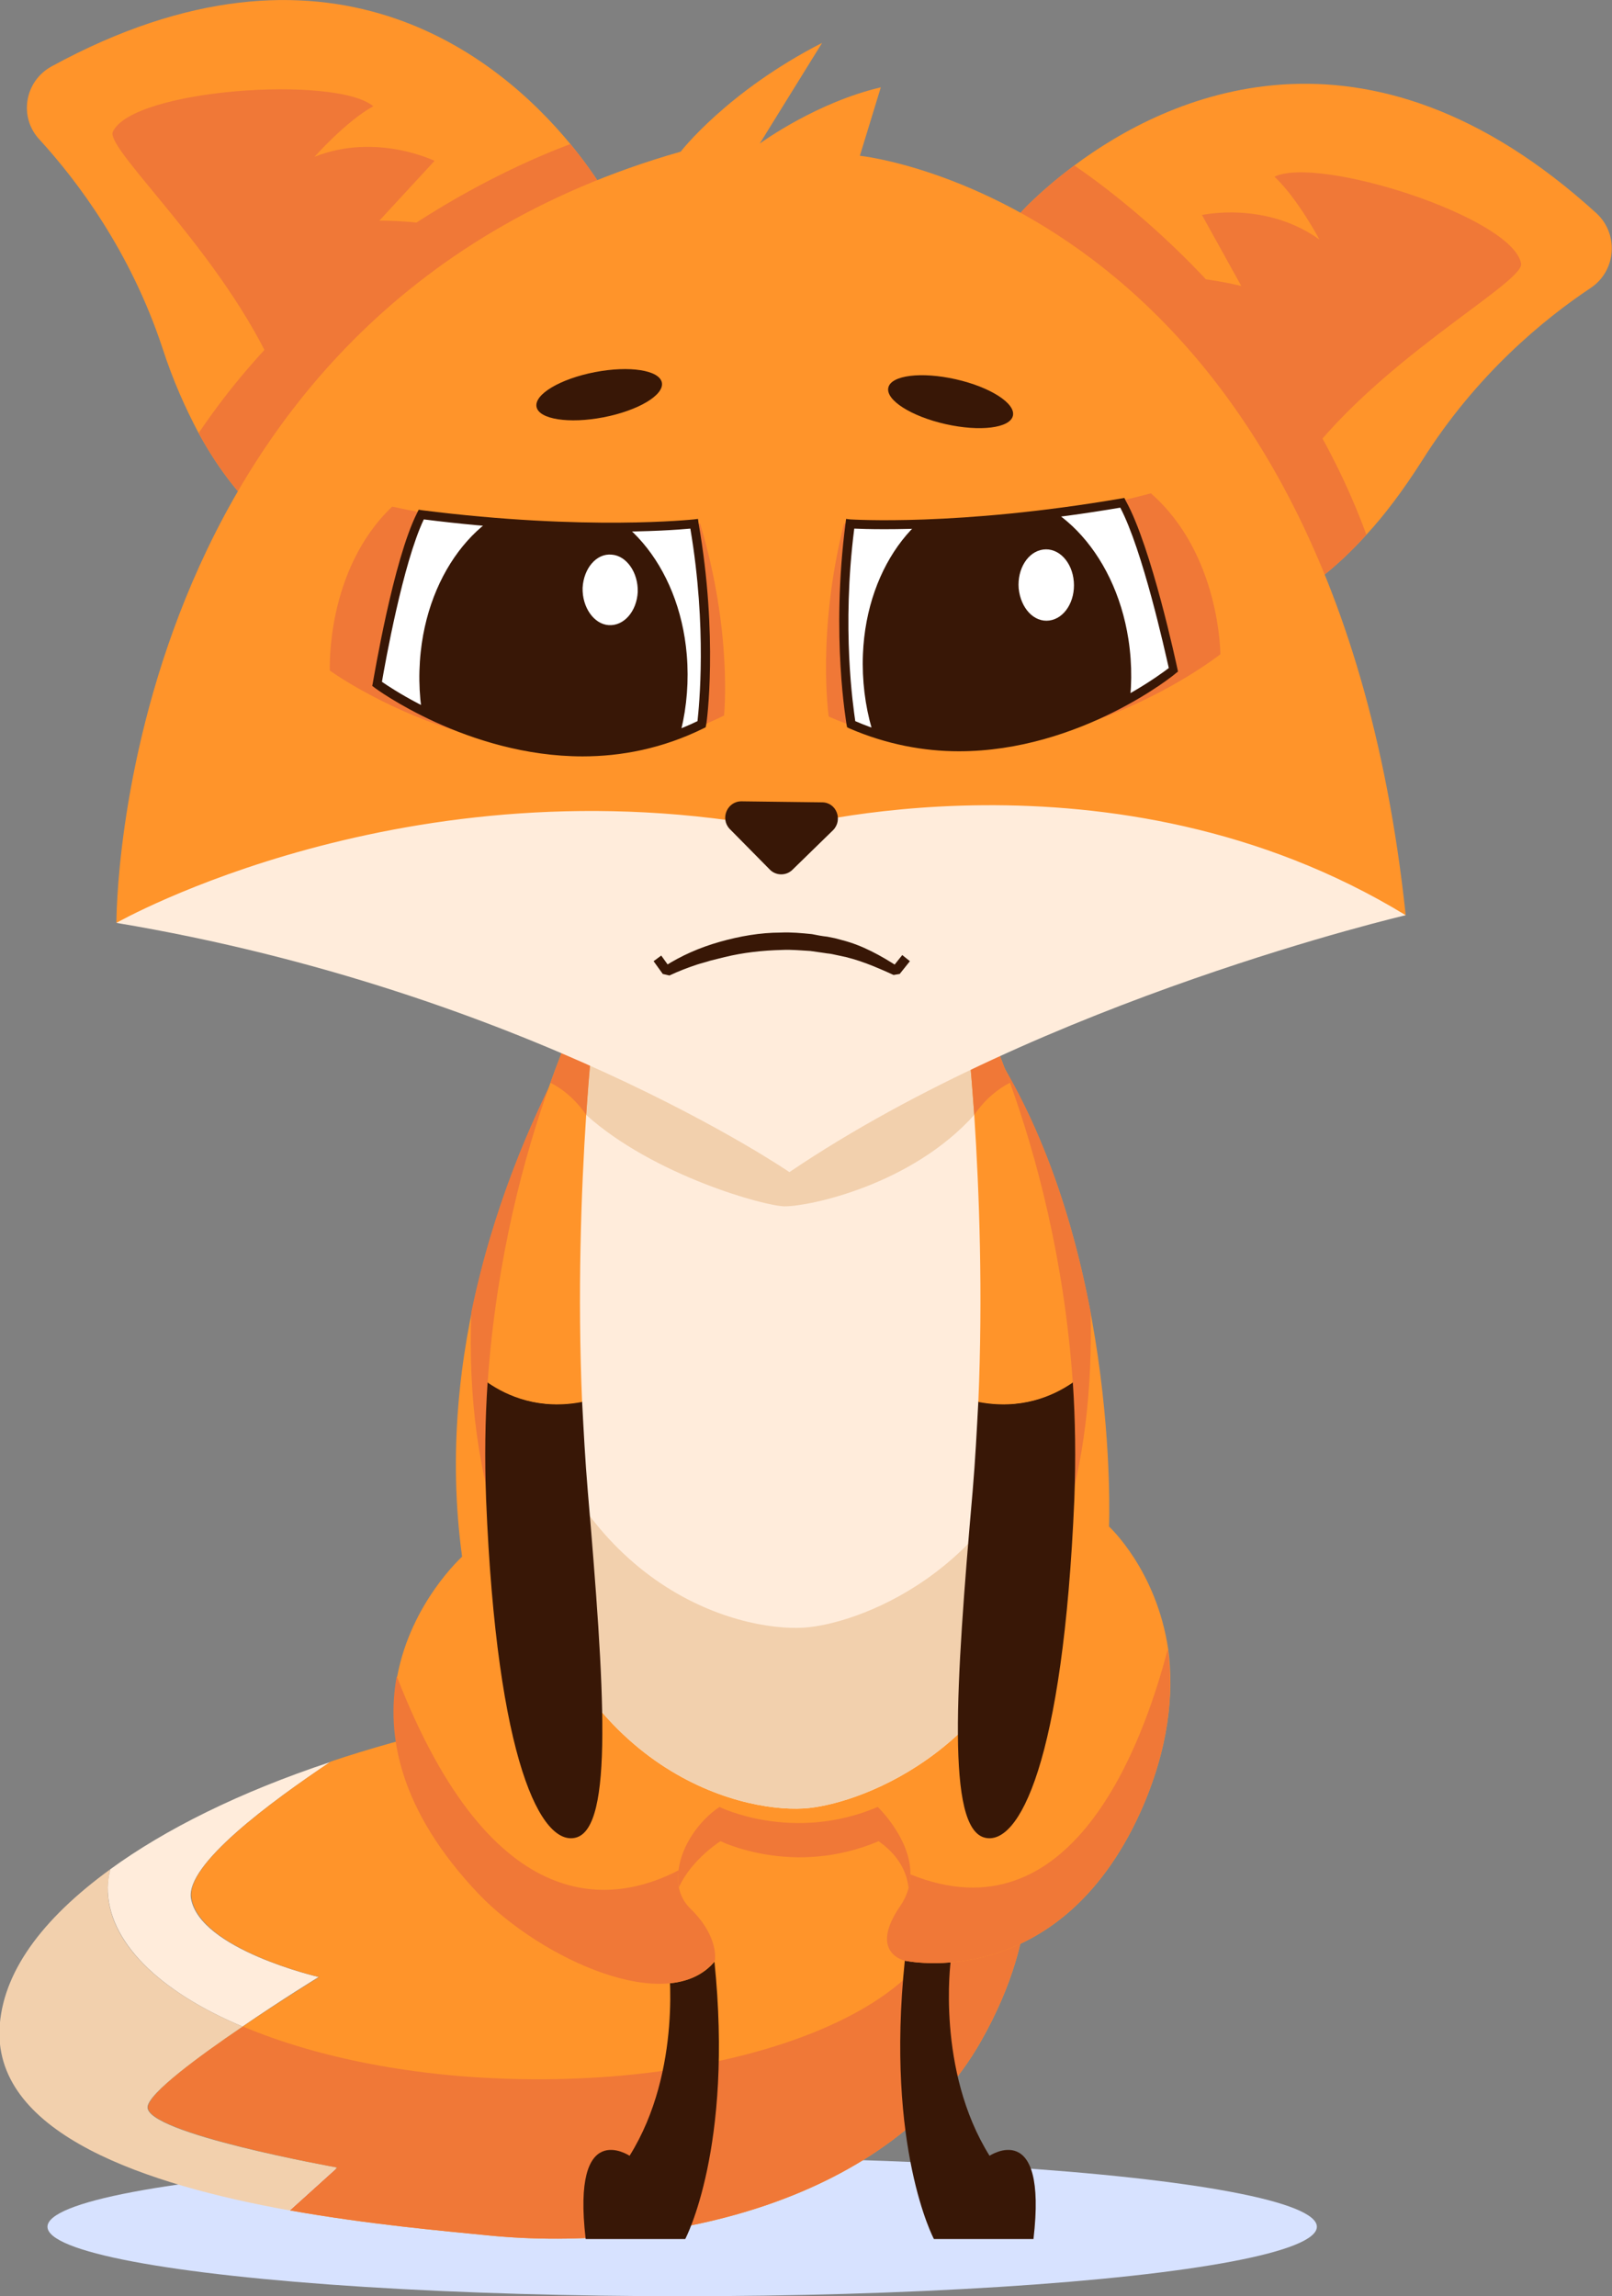 <?xml version="1.0" encoding="utf-8"?>
<!-- Generator: Adobe Illustrator 17.1.0, SVG Export Plug-In . SVG Version: 6.00 Build 0)  -->
<!DOCTYPE svg PUBLIC "-//W3C//DTD SVG 1.1//EN" "http://www.w3.org/Graphics/SVG/1.1/DTD/svg11.dtd">
<svg version="1.1" id="Layer_1" xmlns="http://www.w3.org/2000/svg" xmlns:xlink="http://www.w3.org/1999/xlink" x="0px" y="0px"
	 width="315.7px" height="449.6px" viewBox="0 0 315.7 449.6" enable-background="new 0 0 315.7 449.6" xml:space="preserve">
<rect x="0" y="0" width="315.7" height="449.6" fill="#808080" stroke="none"/>
<g>
	<ellipse fill="#D7E2FF" cx="133.6" cy="436" rx="124.3" ry="13.6"/>
	<g>
		<path fill="#FFECDB" d="M62.4,387.1c0,0-7.2,4.4-14.9,9.7c-16.4-6.9-26.5-16.7-26.4-27.3c0-1.2,0.2-2.3,0.5-3.5
			c10.7-7.8,25.3-15.1,43.1-21c-11.7,7.8-28.4,20.1-27.3,26.7C39.1,381.7,62.4,387.1,62.4,387.1z"/>
		<path fill="#FF942A" d="M192.1,399.7c-17.5,30.9-61.1,41.5-96.4,38c-9.1-0.9-23.8-2.2-38.9-4.9l9.3-8.4c0,0-37.7-6.8-37.1-11.9
			c0.6-5.2,33.5-25.4,33.5-25.4s-23.4-5.4-25-15.5c-1.1-6.6,15.7-18.9,27.3-26.7c30.8-10.3,71.5-16.7,119.6-15.3
			C184.3,329.7,216.8,356.2,192.1,399.7z"/>
		<path fill="#F2D0AD" d="M21.6,366c-0.3,1.1-0.4,2.3-0.5,3.5c-0.2,10.6,10,20.4,26.4,27.3c-8.8,6-18.3,13-18.6,15.7
			c-0.6,5.2,37.1,11.9,37.1,11.9l-9.3,8.4c-27.8-5-57.6-14.8-56.8-35.5C0.4,386.4,8,375.9,21.6,366z"/>
		<path fill="#F07837" d="M192.1,399.7c-17.5,30.9-61.1,41.5-96.4,38c-9.1-0.9-23.8-2.2-38.9-4.9l9.3-8.4c0,0-37.7-6.8-37.1-11.9
			c0.3-2.7,9.8-9.8,18.6-15.7c14.5,6.1,33.7,10,55,10.3c45.3,0.7,82.3-15,82.7-35c0.3-19.5-34-35.9-77.4-37.5
			c22.6-3.8,48.3-5.6,76.5-4.8C184.3,329.7,216.8,356.2,192.1,399.7z"/>
	</g>
	<path fill="#F07837" d="M178,370.9c0,1.4-0.2,4.2-0.7,6.4c4.7,0.3,9.6-0.9,13.5-3.2c7.4-4.5,8.3-14.5,5-22.2
		c-2.8-6.6-8.4-12.4-15.1-14.2c-4.2-1.2-8.8-0.6-13.1-0.3c-5.3,0.4-10.5,1-15.7,2c-9.2,1.7-18.5,4-27.1,7.7
		c-6.5,2.7-12.2,7.5-12.8,15.5c-0.6,8.3,2.9,16.8,11.5,16.9c3.3,0,6.6-0.8,9.8-1.8c-0.9-1.6-1.5-3.4-1.2-5.2c0.6-4.7,5.1-9.4,9-12
		c0,0,14.3,7.1,31,0C171.8,360.5,178,363.8,178,370.9z"/>
	<path fill="#381706" d="M114.7,438.4h19.5c0,0,9.5-17.8,5.7-54.5h-9c0,0,2.9,21.4-7.6,38.2C123.3,422.1,111.9,414.5,114.7,438.4z"
		/>
	<path fill="#381706" d="M202.4,438.4h-19.5c0,0-9.5-17.8-5.7-54.5h9c0,0-2.9,21.4,7.6,38.2C193.8,422.1,205.2,414.5,202.4,438.4z"
		/>
	<path fill="#FF942A" d="M223.3,354.9c-16.2,35.6-46.1,29-46.1,29s-7.2-1.5-0.9-10.7c1.4-2,2-4.2,2-6.2c0.1-7-6.4-13.2-6.4-13.2
		c-16.7,7.1-31,0-31,0c-3.9,2.6-7.4,7.5-8,12.3c-0.4,2.8,0.2,5.5,2.4,7.6c5.7,5.6,4.8,10.2,4.8,10.2c-9,11.2-34.1-0.4-46.2-13
		c-15.7-16.5-18.2-31.3-16.1-42.7c2.7-14.4,12.7-23.4,12.7-23.4c-5.5-40.1,8.8-76.3,19.7-97.2c6.2-11.8,11.3-18.6,11.3-18.6h59.5
		c4.4,4.3,8.3,9,11.8,14c26.7,39.1,24.4,95.9,24.4,95.9s9.3,8.5,11.6,24.1C229.9,331.5,229,342.2,223.3,354.9z"/>
	<path fill="#F07837" d="M208.2,298.9C208.2,298.9,208.2,298.9,208.2,298.9c-0.1-0.1,1.9-56.9-21-96c-2.9-5-6.3-9.7-10.1-14h3.9
		c4.5,4.3,8.4,9,11.8,14c11.4,16.7,17.5,36.7,20.8,54.1C213.9,271.7,212.4,286.3,208.2,298.9z"/>
	<path fill="#F07837" d="M116.1,207.6c-9.3,20.5-21.3,56-17.2,95.3c-5.3-13.6-7.2-29.7-6.6-45.9c4.1-20.1,11.5-37.3,17.9-49.4
		c6.2-11.7,11.3-18.6,11.3-18.6h4.4C125.8,188.9,121.4,195.8,116.1,207.6z"/>
	<path fill="#F07837" d="M192.7,203c-15.2,13.5-16.6,36.7-29.9,38.1c-13.3,1.4-38.1-28.5-52.7-33.5c6.2-11.8,11.3-18.6,11.3-18.6
		h59.5C185.4,193.2,189.3,197.9,192.7,203z"/>
	<path fill="#FFECDB" d="M209,277.9c0,3.1-0.1,6.4-0.2,9.7c-0.1,1.3-0.1,2.7-0.2,4c-0.4,5.6-1.2,10.7-2.3,15.3
		c-8.7,35.4-36.9,45.9-47.8,47.1c-11.6,1.3-44.7-5.7-56.2-50c-0.8-3.2-1.6-6.5-2.2-10.1c-0.2-1.1-0.3-2.1-0.5-3.2
		c-0.5-3.5-0.8-7-0.9-10.5c-0.1-2-0.1-3.9-0.1-5.9c0.3-25.5,8.5-49.1,15.7-65c5.7-12.7,10.9-20.5,10.9-20.5h52.4
		c4.5,5.6,8.6,11.3,12.2,17.2c11.1,18,17.6,37.7,19.1,61.5C208.9,271,209,274.4,209,277.9z"/>
	<path fill="#F2D0AD" d="M209,277.9c0,3.1-0.1,6.4-0.2,9.7c-0.1,1.3-0.1,2.7-0.2,4c-0.4,5.6-1.2,10.7-2.3,15.3
		c-8.7,35.4-36.9,45.9-47.8,47.1c-11.6,1.3-44.7-5.7-56.2-50c-0.8-3.2-1.5-6.5-2.2-10.1c-0.2-1.1-0.3-2.1-0.5-3.2
		c-0.5-3.5-0.8-7-0.9-10.5c-0.1-2-0.1-3.9-0.1-5.9c0.1-5.7,0.5-11.4,1.3-16.9c0.1,0.4,0.1,0.7,0.2,1.1c0.6,3.5,1.3,6.9,2.2,10.1
		c11.6,44.3,44.7,51.3,56.2,50c10.9-1.2,39.1-11.7,47.8-47.1c0.8-3.4,1.5-6.9,1.9-10.7c0.2,2.2,0.4,4.5,0.6,6.7
		C208.9,271,209,274.4,209,277.9z"/>
	<path fill="#F2D0AD" d="M190.8,218.3c-12.3,13.7-32.2,17.9-37.1,17.9c-3.9,0-25.8-6.1-38.9-17.9c-2.2-14.8,1.5-29.4,1.5-29.4
		l70.4,0C191.1,194.5,190.8,211.6,190.8,218.3z"/>
	<path fill="#F07837" d="M140,383.9c-9,11.2-34.1-0.4-46.2-13c-15.7-16.5-18.2-31.3-16.1-42.7c18.9,48.7,42.9,44.4,55.2,38
		c-0.4,2.8,0.2,5.5,2.4,7.6C140.9,379.3,140,383.9,140,383.9z"/>
	<path fill="#F07837" d="M223.3,354.9c-16.2,35.6-46.1,29-46.1,29s-7.2-1.5-0.9-10.7c1.4-2,2-4.2,2-6.2c31.5,12.8,45.4-25,50.4-44.1
		C229.9,331.5,229,342.2,223.3,354.9z"/>
	<path fill="#381706" d="M112.8,359.8c-6.7,1.8-15.5-14.6-17.6-66.2c-0.3-8-0.2-15.7,0.3-23c3.9,2.7,10.2,5.5,18.5,3.8
		c0.3,5.7,0.6,11.5,1.1,17.4C118.4,330.6,120.2,357.8,112.8,359.8z"/>
	<path fill="#FF942A" d="M114.8,218.3c-1,15.2-1.7,35.1-0.8,56.2c-8.3,1.6-14.6-1.1-18.5-3.8c1.7-24.3,7.2-44.6,12.3-58.7
		c5-14,9.7-22,9.7-22S115.9,201.1,114.8,218.3z"/>
	<path fill="#F07837" d="M117.5,190c0,0-1.5,11.1-2.7,28.3c-2.2-3.2-4.8-5.2-7-6.3C112.8,198,117.5,190,117.5,190z"/>
	<path fill="#381706" d="M192.8,359.8c6.7,1.8,15.4-14.6,17.6-66.2c0.3-8,0.2-15.7-0.3-23c-3.9,2.7-10.2,5.5-18.5,3.8
		c-0.3,5.7-0.6,11.5-1.1,17.4C187.1,330.6,185.4,357.8,192.8,359.8z"/>
	<path fill="#FF942A" d="M190.8,218.3c1,15.2,1.7,35.1,0.8,56.2c8.3,1.6,14.6-1.1,18.5-3.8c-1.7-24.3-7.2-44.6-12.3-58.7
		c-5-14-9.7-22-9.7-22S189.6,201.1,190.8,218.3z"/>
	<path fill="#F07837" d="M188.1,190c0,0,1.5,11.1,2.7,28.3c2.2-3.2,4.8-5.2,7-6.3C192.8,198,188.1,190,188.1,190z"/>
	<g>
		<g>
			<path fill="#FF942A" d="M64.3,109.5c-7.4-3.1-17.1-9.5-25.4-24.7c-2.5-4.7-5-10.2-7.1-16.7c-6.3-19-16.7-32.7-24-40.7
				C3.6,23,4.8,15.9,10.1,13c54.1-29.5,87.5-1.9,101.6,15.2c5.2,6.3,7.8,11.2,7.8,11.2C138.4,72.1,73.9,113.5,64.3,109.5z"/>
			<path fill="#F07837" d="M98.7,49.9C94,43,74.3,43.2,74.3,43.2l10.8-11.7c0,0-11.4-5.6-23.5-0.8c0,0,6.1-6.9,11.5-9.9
				c-7.3-6.1-47.1-3.4-51,5c-1.6,3.5,23.7,25.8,33,50.1C59.4,87.3,98.7,49.9,98.7,49.9z"/>
			<path fill="#F07837" d="M64.3,109.5c-7.4-3.1-17.1-9.5-25.4-24.7c24-35.6,59.8-51.7,72.8-56.6c5.2,6.3,7.8,11.2,7.8,11.2
				C138.4,72.1,73.9,113.5,64.3,109.5z"/>
		</g>
		<g>
			<path fill="#FF942A" d="M237.1,122.7c7.9-1.2,18.9-5.1,30.5-18c3.6-3.9,7.2-8.7,10.9-14.5c10.7-17,24-27.8,33-33.8
				c5-3.3,5.6-10.5,1.2-14.6c-45.5-41.5-84.5-22.7-102.3-9.4c-6.6,4.9-10.3,9-10.3,9C173.9,68.7,226.7,124.3,237.1,122.7z"/>
			<path fill="#F07837" d="M217.8,56.7c6.3-5.5,25.3-0.7,25.3-0.7l-7.7-13.9c0,0,12.4-2.8,23,4.8c0,0-4.3-8.1-8.8-12.3
				c8.6-4.2,46.6,7.9,48.3,17c0.7,3.8-29.2,19.4-44,40.8C247.1,102.3,217.8,56.7,217.8,56.7z"/>
			<path fill="#F07837" d="M237.1,122.7c7.9-1.2,18.9-5.1,30.5-18c-14.8-40.3-45.8-64.5-57.2-72.3c-6.6,4.9-10.3,9-10.3,9
				C173.9,68.7,226.7,124.3,237.1,122.7z"/>
		</g>
		<path fill="#FF942A" d="M275.3,179.2c-74.1-8.3-120.4-6.5-120.4-6.5c-73.7-2.5-132.1,8-132.1,8S22.2,61.3,133.3,29.7
			c0,0,9.1-11.8,27.7-21.3l-12.2,19.7c0.7-0.5,11.3-8.1,23.7-11l-4.1,13.4C168.5,30.5,260.5,40,275.3,179.2z"/>
		<path fill="#FFECDB" d="M275.3,179.2c0,0-70.7,16.5-120.7,50.3c0,0-51.6-35.4-131.8-48.8c0,0,56.9-32.4,130.3-18.4
			C153.1,162.4,217.9,144.2,275.3,179.2z"/>
		<path fill="#381706" d="M145.2,156.9l15.8,0.2c2.8,0,4.1,3.4,2.2,5.4l-8,7.8c-1.2,1.2-3.2,1.2-4.4,0l-7.9-8
			C141,160.3,142.4,156.9,145.2,156.9z"/>
		<path fill="#F07837" d="M162.3,140.3c0,0-2.4-16.4,3-37.8c0,0,25.2,3.3,60.1-5.9c13.6,11.9,13.6,31.5,13.6,31.5
			S201.7,157.7,162.3,140.3z"/>
		<g>
			<defs>
				<path id="SVGID_1_" d="M166.7,141.8c0,0-3.1-16.8-0.2-39.3c0,0,20.7,1.5,53.4-4.1c5,9,10,32.7,10,32.7S199.4,156.2,166.7,141.8z
					"/>
			</defs>
			<use xlink:href="#SVGID_1_"  overflow="visible" fill="#FFFFFF"/>
			<clipPath id="SVGID_2_">
				<use xlink:href="#SVGID_1_"  overflow="visible"/>
			</clipPath>
			<path clip-path="url(#SVGID_2_)" fill="#381706" d="M169,128.1c-0.8,20.4,11.7,38.6,28.2,37.7c16.4-0.9,26.9-20.4,23.8-40.6
				c-2.7-17.5-14.9-29.6-27.7-28.9C180.6,97,169.7,110.4,169,128.1z"/>
			<path clip-path="url(#SVGID_2_)" fill="#FFFFFF" d="M210.3,113.9c0.3,3.8-1.8,7.2-4.8,7.6c-3,0.4-5.6-2.4-6-6.3
				c-0.3-3.8,1.8-7.2,4.8-7.6C207.3,107.2,210,110,210.3,113.9z"/>
		</g>
		<g>
			<path fill="#381706" d="M187.8,147.1c-6.8,0-14.1-1.3-21.5-4.5l-0.4-0.2l-0.1-0.5c0-0.2-3.1-17.2-0.2-39.5l0.1-0.8l0.8,0.1
				c0.2,0,21,1.4,53.1-4.1l0.6-0.1l0.3,0.6c5,9,9.9,32,10.1,32.9l0.1,0.5l-0.4,0.3C230.2,132,211.5,147.1,187.8,147.1z M167.5,141.2
				c29.5,12.8,57.6-7.5,61.4-10.4c-0.8-3.5-5.1-23-9.5-31.4c-28.4,4.8-47.9,4.3-52.1,4.1C164.8,123.1,167.1,138.4,167.5,141.2z"/>
		</g>
		<path fill="#F07837" d="M141.8,140.1c0,0,1.7-16.4-4.7-37.6c0,0-25,4.4-60.3-3.3c-13.1,12.5-12.2,32.1-12.2,32.1
			S103.1,159.3,141.8,140.1z"/>
		<g>
			<defs>
				<path id="SVGID_3_" d="M137.4,141.8c0,0,2.4-16.9-1.5-39.2c0,0-20.6,2.4-53.5-1.8c-4.6,9.2-8.6,33.1-8.6,33.1
					S105.4,157.7,137.4,141.8z"/>
			</defs>
			<use xlink:href="#SVGID_3_"  overflow="visible" fill="#FFFFFF"/>
			<clipPath id="SVGID_4_">
				<use xlink:href="#SVGID_3_"  overflow="visible"/>
			</clipPath>
			<path clip-path="url(#SVGID_4_)" fill="#381706" d="M134.5,128.2c1.7,20.4-10,39.1-26.5,38.9c-16.5-0.2-27.8-19.2-25.6-39.5
				c1.9-17.6,13.6-30.2,26.4-30.1C121.6,97.7,133,110.5,134.5,128.2z"/>
			<path clip-path="url(#SVGID_4_)" fill="#FFFFFF" d="M114.1,115.1c-0.1,3.8,2.2,7.1,5.1,7.3c3,0.2,5.5-2.7,5.7-6.5
				c0.1-3.8-2.2-7.1-5.1-7.3C116.8,108.3,114.3,111.3,114.1,115.1z"/>
		</g>
		<g>
			<path fill="#381706" d="M114.1,148.1c-22.5,0-40.6-13.3-40.8-13.5l-0.4-0.3l0.1-0.5c0.2-1,4-24.1,8.7-33.4l0.3-0.6l0.6,0.1
				c32.4,4.1,53.1,1.8,53.3,1.8l0.8-0.1l0.1,0.8c3.9,22.2,1.6,39.3,1.5,39.5l-0.1,0.5l-0.4,0.2C129.7,146.6,121.6,148.1,114.1,148.1
				z M74.8,133.5c3.9,2.7,32.8,21.7,61.8,7.7c0.3-2.8,1.9-18.2-1.4-37.7c-4.2,0.4-23.6,1.8-52.2-1.8C78.9,110.3,75.4,130,74.8,133.5
				z"/>
		</g>
		
			<ellipse transform="matrix(-0.976 -0.22 0.22 -0.976 350.666 196.544)" fill="#381706" cx="186.3" cy="78.8" rx="12.5" ry="4.5"/>
		
			<ellipse transform="matrix(0.982 -0.19 0.19 0.982 -12.527 23.664)" fill="#381706" cx="117.3" cy="77.3" rx="12.5" ry="4.5"/>
		<path fill="#381706" d="M129.5,187.1l1.8,2.5l-1.3-0.3c3.4-2.2,7.1-3.8,11-4.9c3.9-1.1,7.9-1.8,11.9-1.8c2-0.1,4.1,0.1,6.1,0.3
			c1,0.2,2,0.4,3,0.5c0.5,0.1,1,0.2,1.5,0.3l1.5,0.4c3.9,1,7.5,3,10.9,5.2l0,0l-1.2,0.2l2-2.5l1.5,1.2l-2,2.5l-1.2,0.2
			c-3.5-1.6-7-3.1-10.7-3.8l-1.4-0.3c-0.5-0.1-0.9-0.1-1.4-0.2l-2.8-0.4c-1.9-0.1-3.7-0.3-5.6-0.2c-3.8,0.1-7.5,0.5-11.2,1.4
			l-2.8,0.7c-0.9,0.3-1.8,0.5-2.7,0.8c-1.8,0.6-3.6,1.3-5.3,2.1l-1.3-0.3l-1.8-2.5L129.5,187.1z"/>
	</g>
</g>
</svg>
